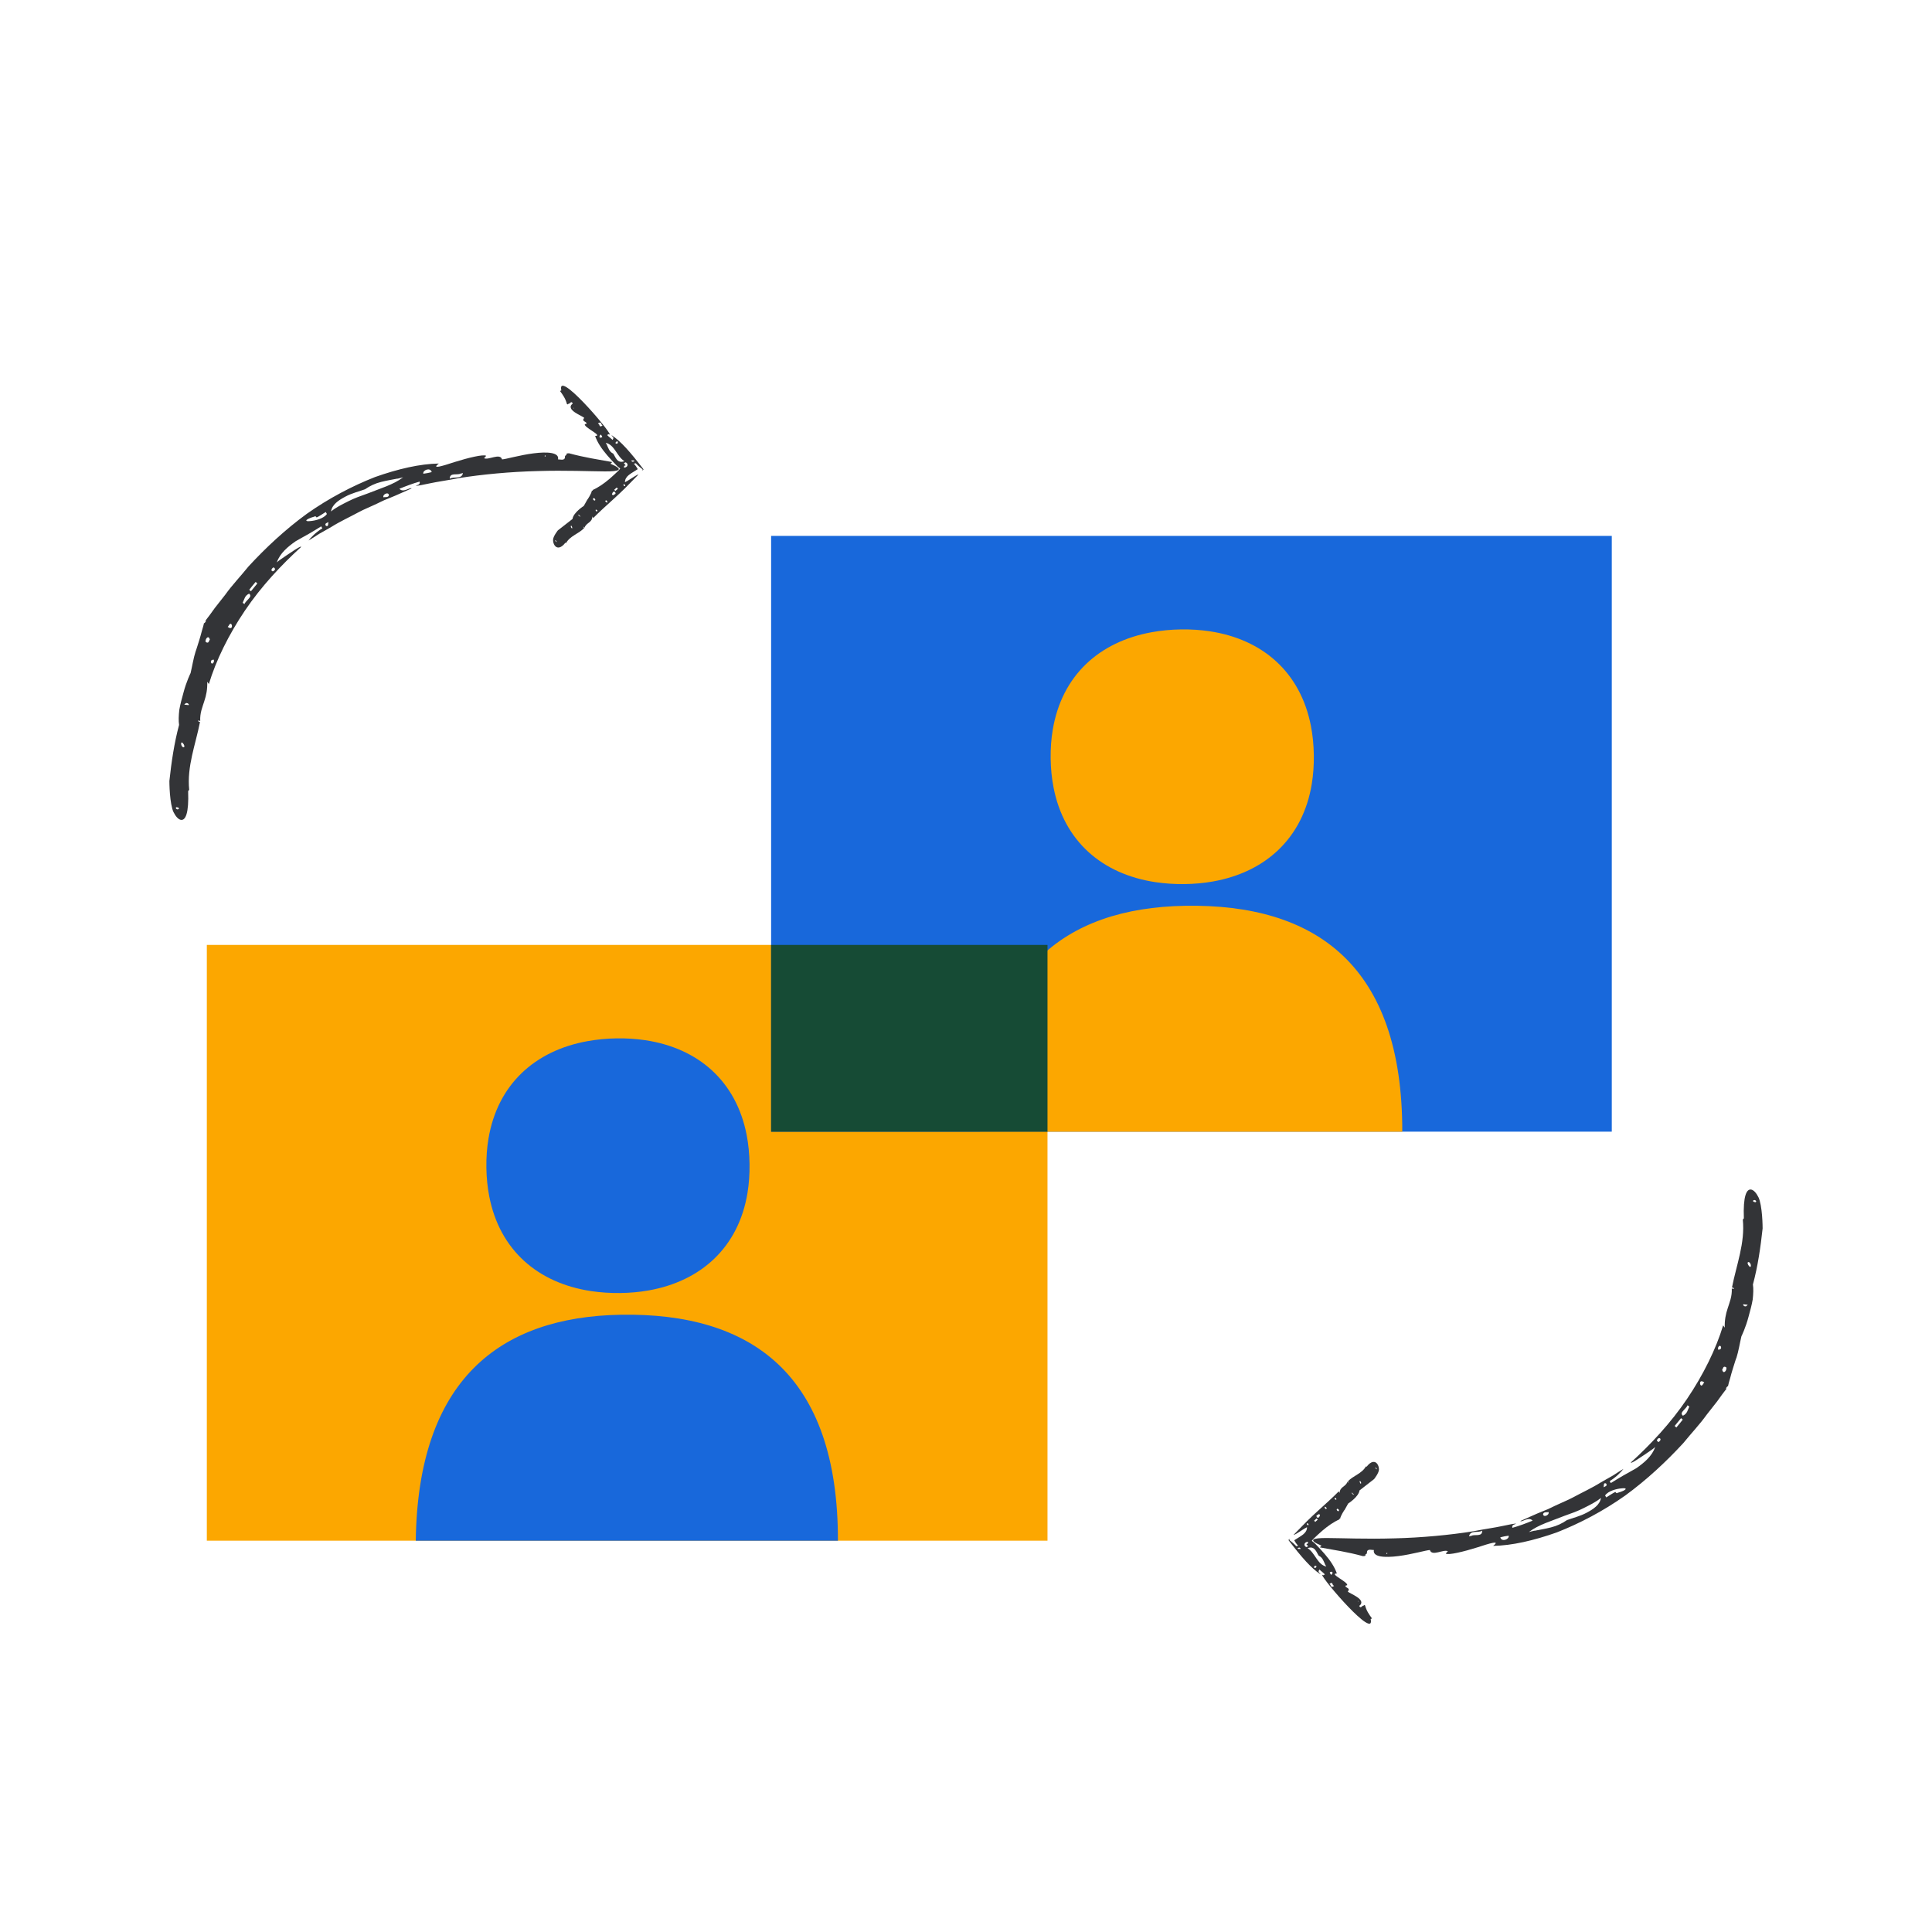 <?xml version="1.0" encoding="UTF-8"?><svg id="Pictoral_Spots" xmlns="http://www.w3.org/2000/svg" viewBox="0 0 275 275"><defs><style>.cls-1{fill:none;}.cls-1,.cls-2,.cls-3,.cls-4,.cls-5{stroke-width:0px;}.cls-2{fill:#1868db;}.cls-3{fill:#164b35;}.cls-4{fill:#333437;}.cls-5{fill:#fca700;}</style></defs><rect class="cls-5" x="29.43" y="134.5" width="119.66" height="84.8" transform="translate(178.53 353.8) rotate(-180)"/><path class="cls-2" d="M88.35,187.14c-17.25.3-28.86,9.28-29.17,32.16h60.09c.04-23.64-12.27-32.48-30.93-32.16Z"/><path class="cls-2" d="M106.4,169.78c.21-1.28.31-2.65.29-4.09s-.16-2.84-.41-4.13c-1.49-7.7-6.92-12.38-14.45-13.5-1.29-.19-2.63-.28-4.03-.26-1.46.02-2.86.16-4.19.4-7.51,1.36-12.79,6.18-14.08,13.87-.22,1.3-.32,2.68-.3,4.14.02,1.44.16,2.8.41,4.08,1.48,7.65,6.91,12.33,14.46,13.48,1.34.2,2.74.3,4.2.28,1.4-.02,2.74-.14,4.02-.37,7.51-1.33,12.81-6.17,14.08-13.89Z"/><path class="cls-4" d="M83.62,71.08l-.52.93s-1.5.95-1.61,1.86l-2.08,1.62s-.69.86-.69,1.36c0,.31.09.59.24.8.3.41.85.46,1.51-.39.03.01.08,0,.11.03.57-1.03,1.79-1.3,2.57-2.13-.11-.1-.16-.21-.08-.18h0s.12.14.12.14c.31-.79,1.06-.67,1.14-1.61l.11.23c.83-.85,1.88-1.78,2.93-2.74.52-.48,1.05-.97,1.55-1.46.25-.25.49-.5.73-.74.43-.43.85-.86,1.22-1.25h-.05s-.02,0-.02,0c-.26.11-.8.46-1.22.73-.1.06-.2.12-.29.18-.06.03-.12.07-.17.09-.1.06-.16.09-.16.09-.01-.44.23-.77.55-1.03.32-.26.78-.51,1.27-.83-.13-.25-.31-.52-.56-.78l.27-.06c.33.36.72.68.99.87-.07.09-.09.14-.1.18.06-.04.12-.09.23-.17-1.92-2.52-3.26-4.02-4.53-4.86-.11.15.47.19.11.66-.24-.25-.54-.44-.76-.69.28-.26.31-.03.39-.05-.08-.7-7.6-9.42-6.92-6.31l-.19.08c.42.58.77,1.06.99,1.86.09.06.07.09.22-.04.04,0,.11,0,.17-.07.34-.33.36-.03.44.03-1.18.92,1.45,1.78,1.63,2.06-.48.53.41.48.32.83-.03,0-.2.05-.23.06-.21.44,2.66,1.67,1.46,1.67.32.94.95,1.86,1.73,2.77.39.46.82.91,1.26,1.37.3.31.28.27.36.33l.22.17c-.09.12-.14.19-.33.38-.4.38-.79.75-1.19,1.09-.8.68-1.61,1.24-2.43,1.6l.08.04s-.08.09-.16.03c-.07.46-.62,1.26-.62,1.26ZM89.08,66.24s-.04,0-.05.01c.08-.02-.23-.29-.23-.31l.21-.13c.37.06.39.51.16.64-.1.08-.24.11-.31.1-.08-.02-.07-.05,0-.23-.08,0,.13-.06.22-.09ZM86.36,63.27c-.04-.07-.08-.15-.14-.24,1.28.28,1.6,1.98,2.66,2.61-1.05.42-1.29-.67-1.6-1.08-.53-.21-.73-.86-.92-1.3ZM81.74,58.06l-.09.08-.03-.03s.06-.05.07-.05c.02-.01.05-.02.05,0ZM84.42,71.09c-.07-.2.22-.32.33.09-.08-.01-.07.22-.33-.09ZM85.73,62.19c-.29.26-.61.03-.22-.34.1.09.16.22.22.34ZM82.54,73.4c.21.38-.09.01-.29-.15.06.02.15-.02.26.13l.03.02ZM81.34,74.84c.12.17.13.33.1.37-.2-.03-.26-.47-.1-.37ZM79.13,76.95c.15.17.15.28-.02.12-.11-.13-.14-.29.05-.1,0,0-.02-.02-.04-.02ZM85.1,60.27c.58-.39.41.26.68.27-.53.43-.4-.17-.58-.19-.03-.04-.07-.07-.1-.08ZM87.48,69.98c.41.44-.21.36-.22.55l-.16-.18c.1-.18.09-.38.37-.37h0ZM87.76,62.85c.23-.11.15.14.2.2-.25.23-.52.03-.2-.2h0ZM90.26,65.67c-.36.16-.34-.09-.42-.13.1,0,.39-.03.43.02.03.04,0,.06,0,.11ZM87.43,69.71c.11-.11.24-.22.36-.32l.16.18c-.12.11-.24.22-.36.32l-.16-.18ZM88.84,68.91l.16.17c-.02.32-.45-.11-.16-.17h0ZM86.12,71.3s.07-.02.08-.04c.22-.24.47.71-.08.04ZM85.02,72.63s.02.13-.02.15c-.19.14-.39-.46.02-.15Z"/><path class="cls-1" d="M88.2,65.9c-3.6-.53-7.37-.78-11.29-.73-4.09.06-8,.43-11.73,1.11-21.01,3.81-35.81,17.3-39.41,38.84-.61,3.64-.9,7.51-.84,11.6"/><path class="cls-4" d="M27.85,92.7c-.32,1.01-.48,2.08-.72,3.1,0,0-.61,1.23-1.02,2.81-.22.78-.45,1.64-.59,2.44-.09.81-.12,1.57-.03,2.13-.7,2.61-1.09,5.3-1.38,7.99,0,0,0,.85.08,1.83.08.98.25,2.07.5,2.58.31.63.68,1.03,1.02,1.11.7.16,1.19-.95,1.07-4.08.04-.04.09-.16.15-.17-.34-3.35.9-6.43,1.54-9.68-.2,0-.34-.14-.21-.22h0s.24.09.24.09c-.06-1.15.32-1.99.58-2.83.28-.83.45-1.67.42-2.76,0,0,.23.32.23.33,1-3.34,2.82-7.04,5.14-10.47,2.32-3.44,5.22-6.53,8.01-9.06h-.05s0-.04,0-.04c-.37.1-1.2.69-1.99,1.21-.39.27-.76.52-1.03.71-.27.19-.42.34-.42.34.48-1.33,1.56-2.23,2.71-3.03.61-.36,1.24-.69,1.85-1.04.61-.35,1.19-.71,1.77-1.07l.16.28c-.5.3-.93.65-1.26.97-.33.32-.58.59-.7.77.45-.27.94-.58,1.47-.93.55-.31,1.14-.65,1.76-1,1.2-.76,2.62-1.41,3.97-2.14.68-.37,1.4-.64,2.08-.97.69-.3,1.34-.67,2-.91,1.31-.51,2.46-1.08,3.39-1.47-.19-.23-1.18.69-1.74.05.96-.39,1.93-.76,2.88-1.02.14.5-.45.48-.53.6.22.01.93-.12,1.98-.35,1.05-.23,2.49-.42,4.1-.74,3.27-.53,7.42-.92,11.29-1.01,3.87-.12,7.43.04,9.53.05,2.1.01,2.78-.25.79-1.09l.25-.24c-2.13-.39-3.9-.64-6.15-1.25-.32.03-.36-.02-.37.25-.09.04-.23.11-.2.23.01.65-.68.37-.99.39.21-1.01-1.56-1.11-3.49-.86-1.93.24-3.99.85-4.48.86-.28-.96-1.93.15-2.56-.17.04-.04.27-.29.3-.33-.3-.28-2.6.28-4.47.87-1.87.61-3.36,1.07-2.27.22-2.67.04-5.79.76-9.07,1.92-3.24,1.27-6.6,3.03-9.71,5.23-3.08,2.24-5.88,4.86-8.31,7.5-1.13,1.4-2.34,2.66-3.3,4.01-.52.65-1.02,1.29-1.5,1.91-.45.64-.9,1.25-1.36,1.84l.14-.02c-.08.06-.17.34-.32.33-.05.3-.18.69-.3,1.12-.11.44-.25.91-.38,1.34-.26.86-.5,1.56-.5,1.56ZM45.1,73.69s-.02-.05-.03-.06c.06.08,1.24-.74,1.3-.75l.16.28c-.44.65-1.65.96-2.39,1.01-.35.04-.58.01-.53-.11.05-.12.39-.32,1.21-.55.05-.12.2.1.28.18ZM56.58,68.14c.24-.06.51-.13.8-.2-1.39,1.06-3.23,1.57-5.07,2.31-.93.33-1.88.66-2.75,1.11-.87.44-1.74.86-2.44,1.44.14-.96,1.03-1.57,2-2.09.97-.53,2.11-.79,2.84-1.07.66-.46,1.45-.84,2.28-1.04.82-.21,1.65-.34,2.34-.48ZM77.54,65.01v-.17s.12,0,.12,0c0,.05-.01.1-.04.12-.02.03-.06.06-.09.05ZM29.28,91.38c-.14-.34.39-1.12.59-.33-.14.11-.11.63-.59.33ZM60.26,67.43c-.14-.51,1.01-.96,1.19-.23-.4.11-.79.18-1.19.23ZM26.72,100.09c.46.45-.13.2-.5.22.1-.06.21-.33.44-.21h.05ZM25.87,105.67c.26.12.39.46.38.61-.26.35-.65-.47-.38-.61ZM25.18,114.91c.31.02.42.24.1.3-.23-.02-.41-.3-.05-.33-.01,0-.04.01-.06.03ZM65.89,67.33c-.15.96-1.34.44-1.86.82-.06-.93,1.09-.49,1.5-.73.15-.03.27-.05.36-.09ZM35.44,84.49c.33.25.18.5-.06.75-.22.27-.54.53-.58.75l-.26-.19c.27-.54.28-.98.89-1.29l.02-.02ZM55.36,70.49c-.1.38-.57.22-.78.3-.17-.43.74-.84.78-.3h0ZM46.41,74.87c-.32-.4.24-.45.33-.57-.03.14-.01.5-.11.56-.07.04-.12,0-.21.01ZM35.47,83.96c.28-.37.61-.76.92-1.13l.24.22c-.31.38-.61.75-.91,1.11l-.25-.21ZM38.94,80.74l.23.23c-.24.7-.9.19-.24-.21h.01ZM32.41,89.23c.05-.05.13-.14.16-.2.44-.86.8.91-.16.2ZM30.44,93.9c0,.11.04.26-.02.35-.31.61-.74-.39.02-.35Z"/><path class="cls-4" d="M191.38,214.94l.52-.93s1.5-.95,1.61-1.86l2.08-1.62s.69-.86.69-1.36c0-.31-.09-.59-.24-.8-.3-.41-.85-.46-1.51.39-.03-.01-.08,0-.11-.03-.57,1.03-1.79,1.3-2.57,2.13.11.1.16.21.08.18h0s-.12-.14-.12-.14c-.31.79-1.06.67-1.14,1.61l-.11-.23c-.83.85-1.88,1.78-2.93,2.74-.53.48-1.05.97-1.55,1.46-.25.25-.49.5-.73.74-.43.43-.85.86-1.22,1.25h.05s.02,0,.02,0c.26-.11.8-.46,1.22-.73.1-.06.2-.12.29-.18.06-.03.12-.07.17-.09.1-.06.16-.09.16-.09.01.44-.23.77-.55,1.03-.32.26-.78.51-1.27.83.13.25.31.52.56.78l-.27.06c-.33-.36-.72-.68-.99-.87.07-.09.09-.14.1-.18-.06.04-.12.09-.23.17,1.92,2.52,3.26,4.02,4.53,4.86.11-.15-.47-.19-.11-.66.24.25.54.44.76.69-.28.26-.31.03-.39.05.08.7,7.6,9.42,6.92,6.31l.19-.08c-.42-.58-.77-1.06-.99-1.86-.09-.06-.07-.09-.22.04-.04,0-.11,0-.17.07-.34.33-.36.03-.44-.03,1.18-.92-1.45-1.78-1.63-2.06.48-.53-.41-.48-.32-.83.03,0,.2-.05.23-.06.21-.44-2.66-1.67-1.46-1.67-.32-.94-.95-1.86-1.73-2.77-.39-.46-.82-.91-1.26-1.37-.3-.31-.28-.27-.36-.33l-.22-.17c.09-.12.14-.19.33-.38.4-.38.79-.75,1.19-1.09.8-.68,1.61-1.24,2.43-1.6l-.08-.04s.08-.09.16-.03c.07-.46.62-1.26.62-1.26ZM185.92,219.78s.04,0,.05-.01c-.08.02.23.29.23.31l-.21.13c-.37-.06-.39-.51-.16-.64.1-.08.24-.11.31-.1.08.02.07.05,0,.23.08,0-.13.06-.22.09ZM188.64,222.74c.04.07.08.15.14.24-1.28-.28-1.6-1.98-2.66-2.61,1.05-.42,1.29.67,1.6,1.08.53.21.73.86.92,1.3ZM193.26,227.96l.09-.08.03.03s-.06.05-.07.05c-.02.01-.05.02-.05,0ZM190.58,214.92c.07.2-.22.32-.33-.09.08.01.07-.22.33.09ZM189.27,223.83c.29-.26.61-.03.22.34-.1-.09-.16-.22-.22-.34ZM192.46,212.61c-.21-.38.09-.01.29.15-.06-.02-.14.02-.26-.13l-.03-.02ZM193.65,211.17c-.12-.17-.13-.33-.1-.37.2.03.26.47.1.37ZM195.87,209.07c-.15-.17-.15-.28.02-.12.11.13.14.29-.05.1,0,0,.02.02.04.02ZM189.9,225.74c-.57.39-.41-.26-.68-.27.53-.43.4.17.58.19.03.04.07.07.1.08ZM187.52,216.03c-.41-.44.21-.36.22-.55l.16.18c-.1.18-.09.38-.37.37h0ZM187.24,223.17c-.23.11-.15-.14-.2-.2.25-.23.52-.03.2.2h0ZM184.74,220.34c.36-.16.34.09.42.13-.1,0-.39.03-.43-.02-.03-.04,0-.06,0-.11ZM187.57,216.31c-.11.11-.24.22-.36.32l-.16-.18c.12-.11.24-.22.36-.32l.16.18ZM186.16,217.11l-.16-.17c.02-.32.45.11.16.17h0ZM188.88,214.71s-.07.02-.08.04c-.22.24-.47-.71.08-.04ZM189.98,213.38s-.02-.13.02-.15c.19-.14.39.46-.02.15Z"/><path class="cls-1" d="M186.8,220.12c3.6.53,7.37.78,11.29.73,4.09-.06,8-.43,11.73-1.11,21.01-3.81,35.81-17.3,39.41-38.84.61-3.64.9-7.51.84-11.6"/><path class="cls-4" d="M247.15,193.32c.32-1.01.48-2.08.72-3.1,0,0,.61-1.23,1.02-2.81.22-.78.45-1.64.59-2.44.09-.81.12-1.57.03-2.13.7-2.61,1.09-5.3,1.38-7.99,0,0,0-.85-.08-1.83-.08-.98-.25-2.07-.5-2.58-.31-.63-.68-1.03-1.02-1.11-.7-.16-1.19.95-1.07,4.08-.04.04-.09.16-.15.17.34,3.35-.9,6.43-1.54,9.68.2,0,.34.14.21.22h0s-.24-.09-.24-.09c.06,1.15-.32,1.99-.58,2.83-.28.83-.45,1.67-.42,2.76,0,0-.23-.32-.23-.33-1,3.34-2.82,7.04-5.14,10.47-2.32,3.44-5.22,6.53-8.01,9.06h.05s0,.04,0,.04c.37-.1,1.2-.69,1.99-1.21.39-.27.76-.52,1.03-.71.27-.19.42-.34.42-.34-.48,1.33-1.56,2.23-2.71,3.03-.61.36-1.24.69-1.85,1.04-.61.35-1.19.71-1.77,1.07l-.16-.28c.5-.3.93-.65,1.26-.97.33-.32.58-.59.7-.77-.45.27-.94.58-1.47.93-.55.31-1.14.65-1.76,1-1.2.76-2.62,1.41-3.97,2.14-.68.37-1.4.64-2.08.97-.69.3-1.34.67-2,.91-1.31.51-2.46,1.08-3.39,1.47.19.23,1.18-.69,1.74-.05-.96.39-1.93.76-2.88,1.02-.14-.5.45-.48.53-.6-.22-.01-.93.12-1.99.35-1.05.23-2.49.42-4.1.74-3.27.53-7.42.92-11.29,1.01-3.87.12-7.43-.04-9.53-.05-2.1-.01-2.78.25-.79,1.09l-.25.24c2.13.39,3.9.64,6.15,1.25.32-.03.36.02.37-.25.09-.04.23-.11.2-.23-.01-.65.68-.37.99-.39-.21,1.01,1.56,1.11,3.49.86,1.93-.24,3.99-.85,4.48-.86.28.96,1.93-.15,2.56.17-.04.04-.27.29-.3.33.3.28,2.6-.28,4.47-.87,1.87-.61,3.36-1.07,2.27-.22,2.67-.04,5.79-.76,9.07-1.92,3.24-1.27,6.6-3.03,9.71-5.23,3.08-2.24,5.88-4.86,8.31-7.5,1.13-1.4,2.34-2.66,3.3-4.01.52-.65,1.02-1.29,1.5-1.91.45-.64.9-1.25,1.36-1.84l-.14.02c.08-.06.17-.34.32-.33.05-.3.18-.69.3-1.12.11-.44.25-.91.38-1.34.26-.86.5-1.56.5-1.56ZM229.9,212.33s.02.05.03.06c-.06-.08-1.24.74-1.3.75l-.16-.28c.44-.65,1.65-.96,2.39-1.01.35-.04.58-.01.53.11-.05.12-.39.32-1.21.55-.05.12-.2-.1-.28-.18ZM218.42,217.87c-.24.06-.51.13-.8.2,1.39-1.06,3.23-1.57,5.07-2.31.93-.33,1.88-.66,2.75-1.11.87-.44,1.74-.86,2.44-1.44-.14.96-1.03,1.57-2,2.09-.97.53-2.11.79-2.84,1.07-.66.46-1.45.84-2.28,1.04-.82.21-1.65.34-2.34.48ZM197.46,221.01v.17s-.12,0-.12,0c0-.05.01-.1.04-.12.02-.03.06-.06.09-.05ZM245.72,194.63c.14.34-.39,1.12-.59.33.14-.11.11-.63.59-.33ZM214.74,218.59c.14.51-1.01.96-1.19.23.4-.11.79-.18,1.19-.23ZM248.28,185.93c-.46-.45.13-.2.5-.22-.1.06-.21.33-.44.21h-.05ZM249.13,180.34c-.26-.12-.39-.46-.38-.61.26-.35.65.48.38.61ZM249.82,171.11c-.31-.02-.42-.24-.1-.3.23.02.41.3.05.33.01,0,.04-.01.06-.03ZM209.11,218.69c.15-.96,1.34-.44,1.86-.82.06.93-1.09.49-1.5.73-.15.03-.27.05-.36.09ZM239.56,201.52c-.33-.25-.18-.5.06-.75.22-.27.54-.53.58-.75l.26.19c-.27.54-.28.98-.89,1.29l-.02.02ZM219.64,215.52c.1-.38.57-.22.78-.3.17.43-.74.84-.78.3h0ZM228.59,211.14c.32.4-.24.45-.33.57.03-.14.01-.5.11-.56.07-.04.12,0,.21-.01ZM239.53,202.06c-.28.37-.61.76-.92,1.13l-.24-.22c.31-.38.61-.75.91-1.11l.25.21ZM236.06,205.28l-.23-.23c.24-.7.9-.19.24.21h-.01ZM242.59,196.78c-.05.05-.13.14-.16.2-.44.86-.8-.91.16-.2ZM244.56,192.11c0-.11-.04-.26.02-.35.31-.61.74.39-.02.35Z"/><rect class="cls-2" x="109.76" y="76.29" width="119.66" height="84.8" transform="translate(339.18 237.37) rotate(-180)"/><path class="cls-5" d="M168.68,128.93c-17.25.3-28.86,9.28-29.17,32.16h60.09c.04-23.64-12.27-32.48-30.93-32.16Z"/><rect class="cls-3" x="109.76" y="134.5" width="39.34" height="26.59"/><path class="cls-5" d="M186.72,111.57c.21-1.28.31-2.65.29-4.09s-.16-2.84-.41-4.13c-1.49-7.7-6.92-12.38-14.45-13.5-1.29-.19-2.63-.28-4.03-.26-1.46.02-2.86.16-4.19.4-7.51,1.36-12.79,6.18-14.08,13.87-.22,1.3-.32,2.68-.3,4.14.02,1.44.16,2.8.41,4.08,1.48,7.65,6.91,12.33,14.46,13.48,1.34.2,2.74.3,4.2.28,1.4-.02,2.74-.14,4.02-.37,7.51-1.33,12.81-6.17,14.08-13.89Z"/></svg>